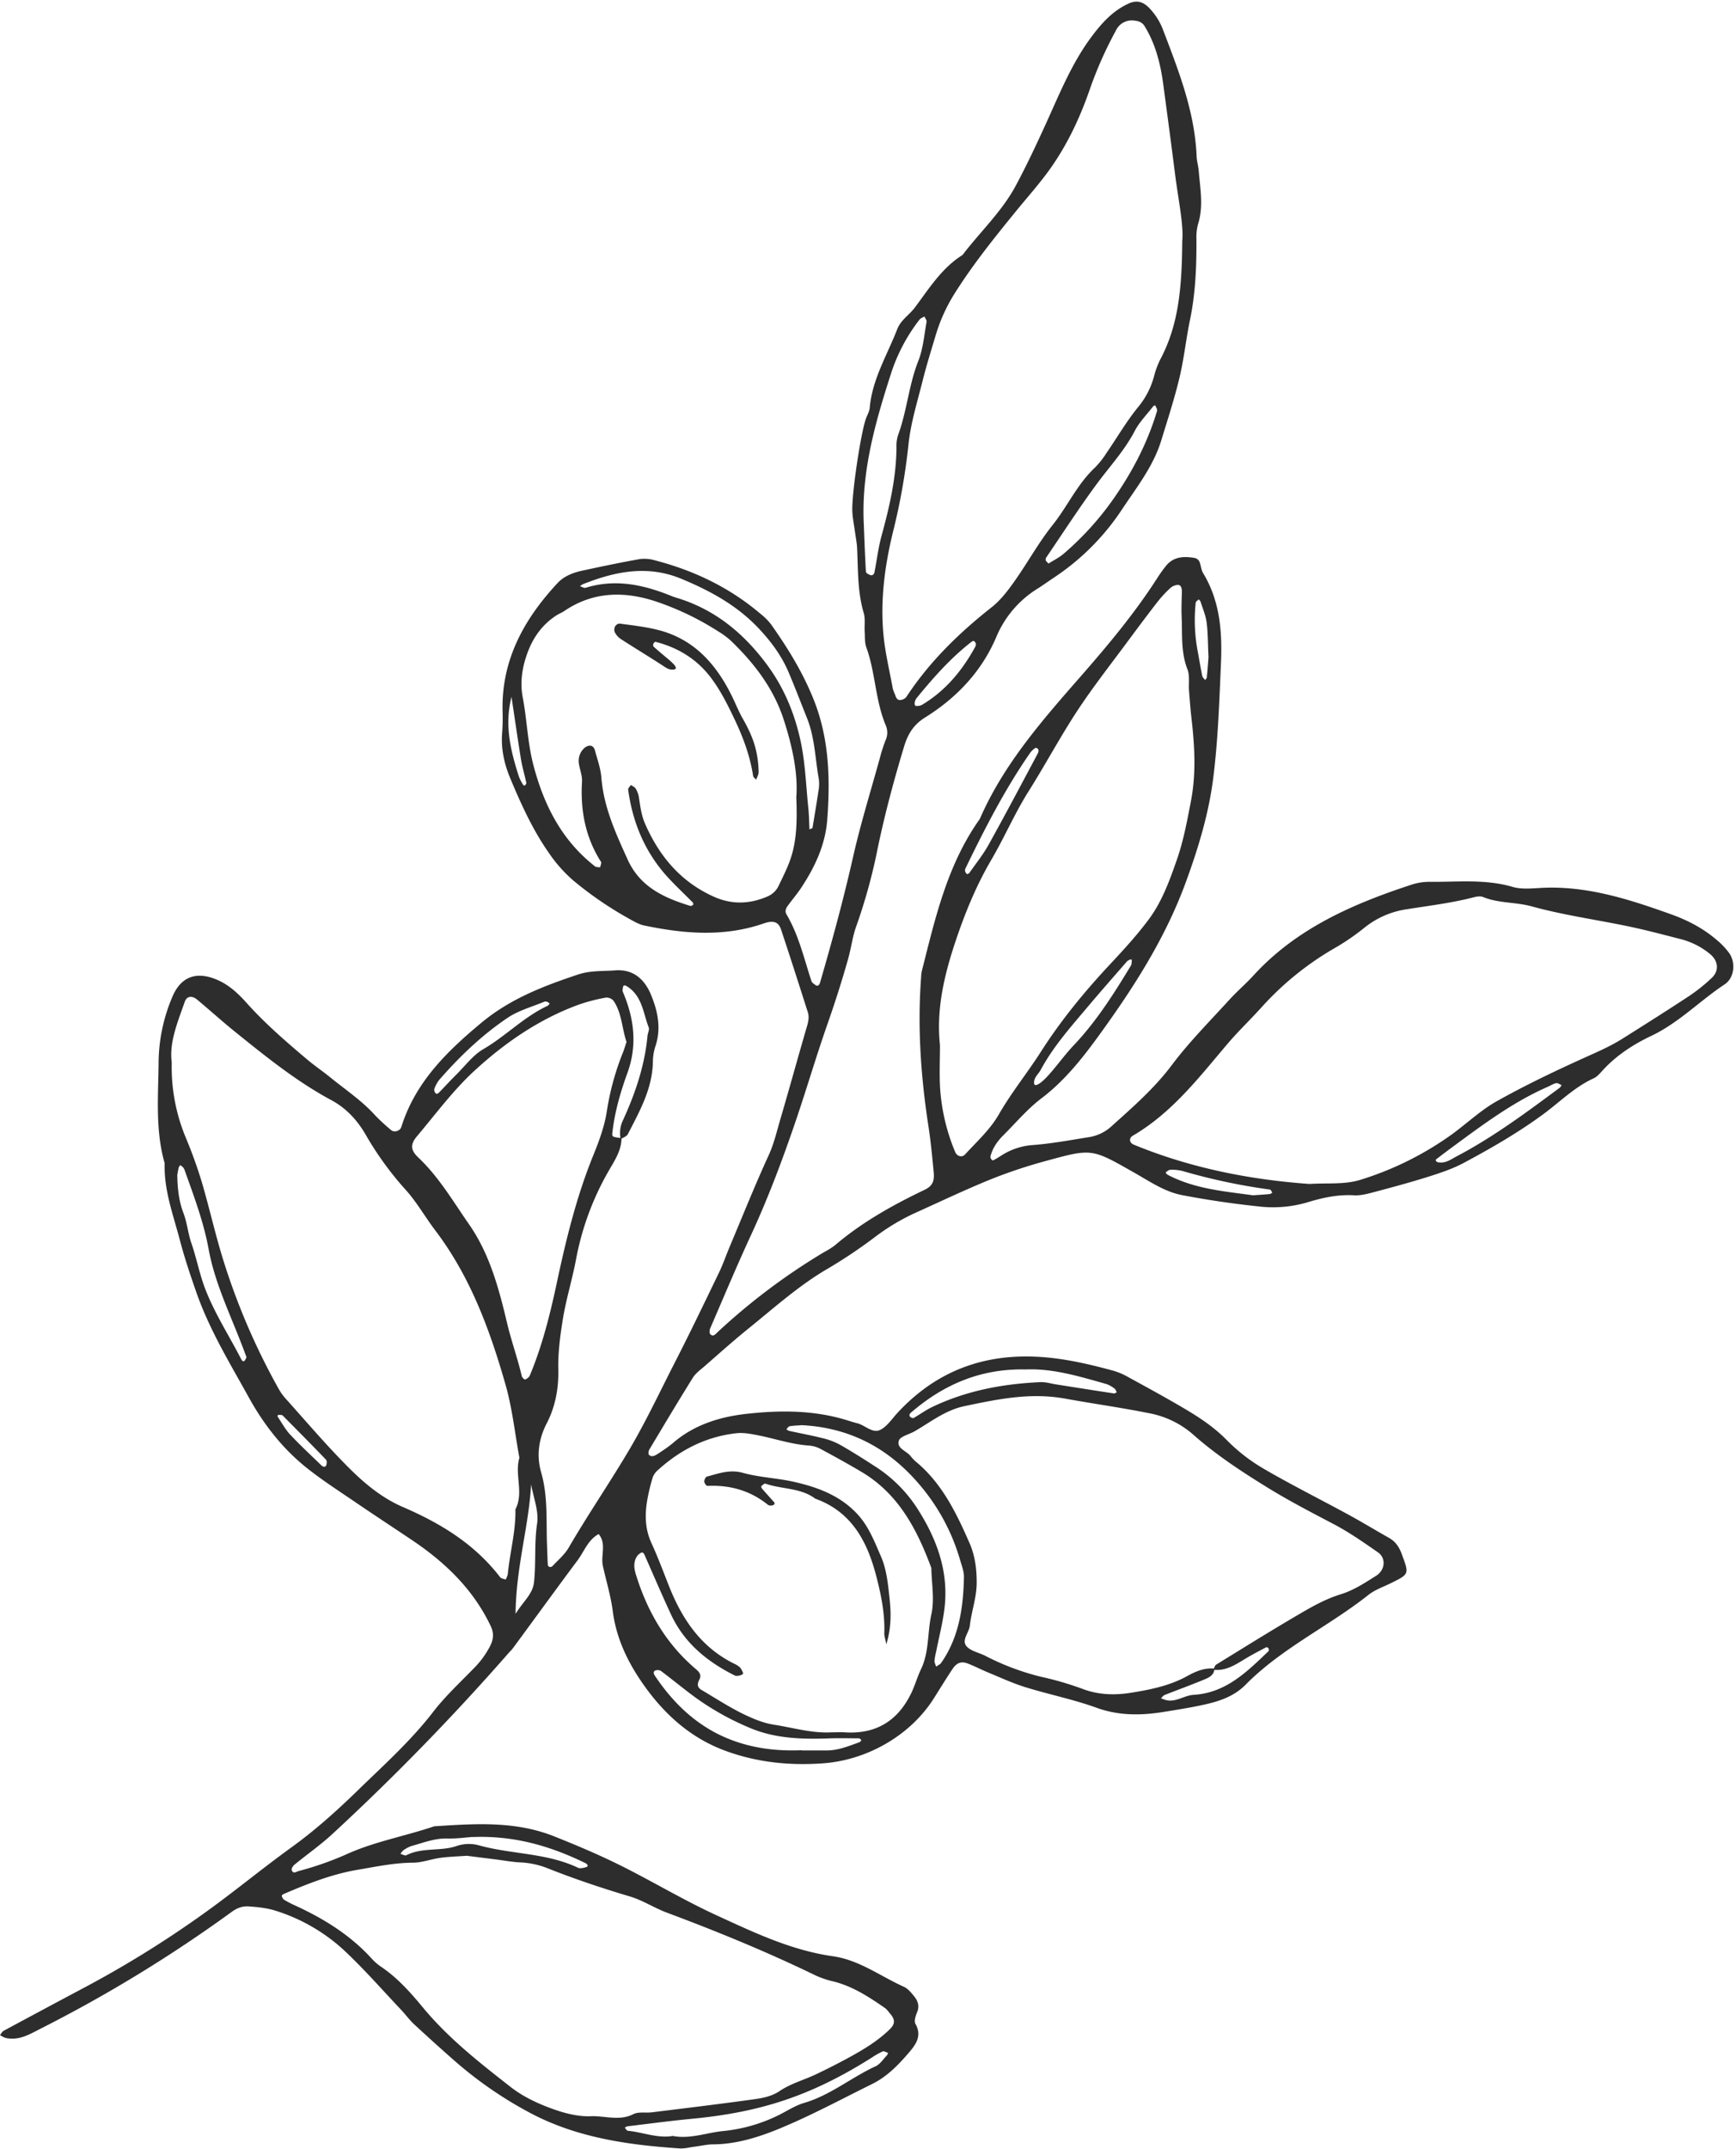 <?xml version="1.0" encoding="UTF-8" standalone="no"?><svg xmlns="http://www.w3.org/2000/svg" xmlns:xlink="http://www.w3.org/1999/xlink" data-name="Layer 1" fill="#2e2d2d" height="1299.2" id="Layer_1" preserveAspectRatio="xMidYMid meet" version="1" viewBox="37.2 39.1 1049.9 1299.2" width="1049.9" zoomAndPan="magnify">
 <title>Botanical Sketches 52</title>
 <g data-name="52" id="change1_1">
  <path d="m413.09 727.3c-0.11 7.94-4.7 14.28-8.3 20.68a169.45 169.45 0 0 0 -19.22 52.6c-2.3 12.25-6.06 24.18-8.05 36.63-1.59 10-2.9 19.9-2.67 29.89 0.26 11.6-1.8 22.59-7.06 32.74-4.93 9.51-6.14 19.66-3.36 29.3 4.31 14.89 3 29.87 3.62 44.86 0.15 3.74 0.24 7.49 0.45 11.23a1.7 1.7 0 0 0 0.92 1.27 2.12 2.12 0 0 0 1.79 -0.36c3.38-3.66 7.42-7 9.87-11.19 11.67-20.07 24.8-39.2 36.62-59.19 10.24-17.32 18.68-35.4 27.8-53.2s17.85-36 26.58-54.1c2.44-5.06 4.25-10.41 6.44-15.6 7.78-18.48 15.23-37.11 23.59-55.32 3.19-7 4.83-14.22 6.94-21.4 5.29-18 10.26-36.08 15.49-54.09 1.05-3.65 2.42-7.21 1.2-11-5.34-16.69-10.65-33.39-16.2-50-1.56-4.67-4.75-5.58-10.42-3.62-24 8.32-48.14 6.29-72.32 1.26-3-0.62-5.85-2.28-8.59-3.8a217.3 217.3 0 0 1 -34.15 -23.29 85.14 85.14 0 0 1 -14.94 -16.84c-9.82-14-16.79-29.46-23.32-45.05-3.61-8.6-5.72-17.93-4.9-27.6a123.58 123.58 0 0 0 0.24 -13.2c-0.69-30.85 13-55.54 33.29-77.3 3.91-4.2 9.37-6.28 14.94-7.48 11.58-2.5 23.18-4.95 34.84-7a22.84 22.84 0 0 1 9.29 0.83c23.4 6.1 44.76 16.31 63.3 32a38.07 38.07 0 0 1 6.69 6.61c10.15 14.34 19.32 29.21 25.86 45.67 9.33 23.43 10 47.73 8.17 72.31-1.14 15.4-7.56 29-16 41.67-2.44 3.65-5.33 7-7.9 10.56-1.09 1.52-1.9 3.25-0.76 5.18 7.43 12.56 10.59 26.72 15.1 40.38 0.34 1 1.66 1.82 2.67 2.49s2 0.06 2.5-1.53c7.33-25.19 14.2-50.47 20-76.09 4.54-20.12 10.7-39.87 16.19-59.77a96.89 96.89 0 0 1 3.43 -10.72 11 11 0 0 0 0.16 -9c-6.41-15.17-6.21-32-11.84-47.41-1-2.84-0.73-6.2-0.92-9.33-0.23-3.77 0.44-7.76-0.59-11.27-3.81-12.85-3.37-26.05-4-39.18-0.15-3.09-0.78-6.17-1.2-9.25-0.58-4.32-1.49-8.63-1.69-13-0.46-10.2 4.9-46.08 8.08-55.62 0.78-2.36 2.23-4.63 2.44-7 1.52-17.3 10.58-31.89 16.65-47.55 2.18-5.6 7.23-8.52 10.59-13 8.64-11.49 16.28-23.95 28.9-31.84 10.64-14 23.68-26.12 32.08-41.71 6.53-12.13 12.39-24.64 18.12-37.19 8.34-18.26 15.78-37 27.93-53.22 6.07-8.13 12.77-15.54 22.24-19.88 4.63-2.12 8.34-1.36 12 2.13a38.75 38.75 0 0 1 9.06 14.21c9.38 24.58 19 49.12 20.13 75.91 0.13 3.1 1.07 6.16 1.32 9.27 0.84 10.57 2.9 21.13-0.43 31.7a30.78 30.78 0 0 0 -1 9.31c0.08 16.33-0.54 32.56-3.88 48.64-2.41 11.62-3.62 23.51-6.37 35-3.05 12.78-7.15 25.31-11 37.89-4.86 15.91-15.2 28.81-24.16 42.37a145.48 145.48 0 0 1 -41.2 40.93c-3.13 2.09-6.19 4.3-9.37 6.32a62.83 62.83 0 0 0 -25.06 29.31c-8.83 20.81-24 36.78-43 48.61-7.12 4.43-10.49 10.11-12.74 17.52-6.16 20.35-11.66 40.83-16 61.67a335.17 335.17 0 0 1 -12.92 47c-2.33 6.41-3.11 13.36-5 20-3.73 13.25-7.92 26.33-12.48 39.33-6.63 18.89-12.27 38.13-18.69 57.09-8.05 23.73-16.8 47.17-27.34 70-8.68 18.75-16.65 37.84-24.86 56.82-0.43 1-0.56 2.78 0 3.43 1.79 2 3.31-0.08 4.41-1.11a381.72 381.72 0 0 1 64.59 -48.51 46.16 46.16 0 0 0 6.37 -4c16.39-14 35-24.37 54.26-33.59 5-2.38 6-5.54 5.56-10.41-0.88-9.34-1.75-18.62-3.19-28-4.58-29.78-6.72-59.86-4.44-90.06a22.31 22.31 0 0 1 0.42 -3.75c8-31.62 15.19-63.52 34.3-90.93a9.93 9.93 0 0 0 1 -1.6c14.35-32.74 37.54-59.14 60.74-85.64 16.52-18.86 32.62-38.13 46.27-59.36a81.92 81.92 0 0 1 5.45 -7.63c4.59-5.57 10.8-5.79 17.23-4.69a4.34 4.34 0 0 1 2.85 2.08c1 2.25 1 5 2.28 7.06 10.26 16.92 11.64 35.65 10.8 54.62-1 23.18-1.77 46.46-4.68 69.44-2.75 21.69-9.15 42.71-16.76 63.38-12.73 34.56-32.52 65-54 94.39-9.53 13-19.89 25.75-33.16 35.8-8.44 6.4-15.42 14.75-23 22.3-3.58 3.57-6.48 7.64-7.76 12.64a2.48 2.48 0 0 0 0.36 1.72c0.24 0.4 1 0.94 1.24 0.82 1.67-0.88 3.28-1.86 4.87-2.88a40.25 40.25 0 0 1 19.37 -6.4c11.19-0.87 22.3-2.95 33.41-4.72a26.13 26.13 0 0 0 13.5 -6.24c13-11.73 26.17-23.08 36.85-37.33 10.51-14 23-26.53 34.85-39.55 4.64-5.12 10-9.63 14.62-14.73 25.89-28.27 59.55-43 95-54.67a35.16 35.16 0 0 1 11.09 -1.9c16.89 0.21 33.87-1.84 50.59 3.07 5.25 1.54 11.27 0.94 16.89 0.63 27.64-1.55 53.24 6.75 78.7 15.85 10.11 3.6 19.56 8.48 27.73 15.5a43.58 43.58 0 0 1 7.74 8.15c4 5.8 3 14.89-2.73 18.73-15.12 10-27.86 23.36-44.61 31.29-10.72 5.08-20.82 11.65-29.06 20.57-1.69 1.83-3.43 4-5.61 5-11.64 5.3-20.54 14.39-30.63 21.8-15.16 11.13-31.45 20.53-48.03 29.39-6.57 3.5-13.8 5.93-20.93 8.19-10.73 3.4-21.62 6.34-32.5 9.23-4.22 1.12-8.66 2.39-12.91 2.14-9.63-0.57-19 1.46-27.8 4.15a73.63 73.63 0 0 1 -29.75 2.59c-15.53-1.63-31-3.9-46.36-6.84-10.55-2-19.61-8.28-28.83-13.5-25.53-14.48-25.47-14.89-52.67-7.41a303.29 303.29 0 0 0 -33.85 11.19c-15.68 6.35-31 13.68-46.4 20.61a129.68 129.68 0 0 0 -24.14 14.52 300.93 300.93 0 0 1 -28.14 18.87c-17.52 10.14-32.44 23.62-48.06 36.22-9.28 7.48-18.15 15.47-27.15 23.3-2.36 2-5.06 4-6.67 6.58-8.95 14.38-17.64 28.92-26.33 43.46-0.5 0.85-0.74 2.66-0.24 3.16 1.56 1.53 3.38 0.66 5-0.34 1.07-0.67 2.12-1.36 3.15-2.09a72.38 72.38 0 0 0 6.09 -4.44c12.83-11.23 28.54-16.09 44.8-17.89 20-2.22 40.15-2.31 59.8 3.58 2.39 0.71 4.77 1.51 7.19 2.12 4.74 1.18 9.13 6.3 13.83 4 4.23-2.08 7.2-6.79 10.61-10.46 20.21-21.74 44.9-33.21 74.81-33.9 19.11-0.44 37.35 3.62 55.53 8.57a40.68 40.68 0 0 1 8.67 3.65c11.54 6.33 23.11 12.61 34.44 19.31 9.18 5.42 18 11.27 25.6 19.05a106.83 106.83 0 0 0 22.26 17.26c16.78 9.78 34.2 18.47 51.27 27.77 8.25 4.49 16.28 9.39 24.47 14 4 2.27 6.2 5.47 7.84 10 4.39 12 4.71 11.84-6.92 17.56-4.51 2.22-9.48 3.9-13.34 7-24.09 19.06-52.51 32.2-74.31 54.33-8 8.08-18.44 10.69-28.82 12.79-6.68 1.35-13.5 2.43-20.24 3.53-13.58 2.21-27.22 2.54-40.85-2.4-14.08-5.1-28.92-8.07-43.26-12.51-7.74-2.4-15.16-5.86-22.68-8.95-4-1.67-7.94-3.72-12-5.29s-6.8-0.6-9.48 3.46c-3.81 5.76-7.43 11.65-11.11 17.49-14.3 22.64-40.61 37.49-67.24 39.36-20.38 1.44-40-0.6-59.19-7.71-20.17-7.48-35.56-21.07-47.93-38.09-10-13.79-17.61-28.8-19.86-46.2-1.19-9.26-4-18.3-6-27.47-1.35-6.31 2.33-13.3-2.53-19.16-6.5 3.52-8.73 10.49-12.8 15.94-13.13 17.59-26 35.37-39 53-0.74 1-1.68 1.87-2.51 2.81a1438.6 1438.6 0 0 1 -106.39 109.3c-7.33 6.8-15.61 12.58-23.36 18.93-0.86 0.71-1.83 2.32-1.57 3.14 0.84 2.64 2.74 1 4.3 0.6a192 192 0 0 0 28.32 -9.89c17.14-7.88 35.83-11.11 53.6-17.15 24.45-1.53 48.69-3.38 72.5 6.09 14 5.57 27.83 11.43 41.26 18.17 19.05 9.56 37.41 20.59 56.76 29.48 22.68 10.42 45.37 21.28 70.58 24.85 15.91 2.25 28.72 12.1 42.94 18.48 2.17 1 4 3.09 5.58 5 2.5 2.93 4.13 6.11 2.4 10.29-0.91 2.21-2 5.46-1 7.15 3.94 7 0.43 12.15-3.58 16.86-6.51 7.66-13.53 15-22.73 19.5-18.58 9.16-36.85 19.06-56 26.94-12.59 5.18-25.93 9.4-40 9.51-3.73 0-7.44 0.92-11.16 1.39-3.1 0.39-6.23 1.27-9.29 1.06-30.76-2.09-61.12-6.34-88.95-20.75a240.39 240.39 0 0 1 -47.93 -33q-12-10.56-23.77-21.49c-2.72-2.53-4.92-5.62-7.48-8.34-11.22-11.88-22-24.2-33.87-35.42a109 109 0 0 0 -41.85 -24.59c-5.56-1.8-10.95-2.32-16.57-2.71-4-0.29-7.25 1-10.44 3.35a846.13 846.13 0 0 1 -115.45 70.53c-6.69 3.41-13.27 7.49-21.34 5.59a14.79 14.79 0 0 1 -3.27 -1.7c0.75-0.88 1.32-2.09 2.27-2.61q24.84-13.39 49.76-26.64a639.21 639.21 0 0 0 71.84 -44.7c17.84-12.78 34.77-26.81 52.56-39.66 14.29-10.32 27.38-22.1 39.89-34.27 15.72-15.29 32.16-30 45.68-47.55 7.25-9.41 16.1-17.6 24.41-26.17a54 54 0 0 0 10 -13.6c2-4 2.52-7.61 0.28-12.29-10.68-22.31-27.71-38.53-47.83-52-11.45-7.68-23-15.24-34.37-23-9.85-6.73-19.93-13.19-29.22-20.63-14.39-11.52-25.77-26.14-34.55-42-11.5-20.78-24-41.22-31.91-63.8-3.72-10.61-7.3-21.31-10.14-32.18-4-15.11-9.6-29.94-9.07-46-5.82-20.33-3.81-41.14-3.67-61.81a103.5 103.5 0 0 1 8.14 -38.42c5.16-12.7 14.76-16.14 27.37-10.67 7.18 3.12 12.63 8.25 17.65 13.86 11.35 12.66 24.16 23.72 37.12 34.62 4.31 3.63 9 6.76 13.38 10.33 9.22 7.54 19.23 14.14 27.3 23.09a117.38 117.38 0 0 0 9.68 8.94c1.8 1.58 5.37 0.57 6.14-1.87 8.46-27 27.43-45.61 48.58-63.16 17.42-14.45 37.46-22.09 58.32-29.06 7.49-2.5 14.84-1.91 22.29-2.5 11.19-0.9 18 5.53 21.78 14.66 4.1 9.86 6.38 20.36 2.71 31.21a31.13 31.13 0 0 0 -1.52 9.28c-0.27 16.31-8 30-15.17 43.91-0.71 1.38-2.85 2-4.32 3a17.86 17.86 0 0 1 1.15 -10.91c7.56-16.42 13.39-33.37 15.07-51.52 0.17-1.75 1.29-3.75 0.74-5.16-3.13-8-3.75-17.23-11-23.28a17.76 17.76 0 0 0 -3.1 -2.06c-0.31-0.16-1.25 0.15-1.29 0.35-0.22 1.14-0.68 2.5-0.28 3.45 6.86 16 8.9 32.27 2.82 49-4.22 11.62-7.65 23.44-9.08 35.78-0.3 2.94-0.54 2.91 5.55 3.74zm358.58 320.76c-0.17 3.76-3.12 5.28-5.87 6.42-8 3.32-16.15 6.27-24.21 9.45-0.87 0.35-1.51 1.29-2.26 2a26.86 26.86 0 0 0 3.44 1.18c5.87 1.19 10.72-2.92 16.27-3.25 19.61-1.15 32.34-14 45.37-26.44 0.27-0.26 0.2-1.18 0-1.6s-1.11-0.9-1.38-0.75c-4.37 2.31-8.78 4.58-13 7.15-5.87 3.59-11.64 7.29-19 6.48 0.55-1.06 0.82-2.58 1.69-3.11 17.09-10.52 34.12-21.14 51.45-31.24 7.55-4.41 15.44-8.71 23.74-11.25 8.07-2.47 14.7-6.94 21.56-11.25 5.44-3.41 6.12-10.64 1.12-14.13-8.75-6.09-17.56-12.24-27-17.19-13.31-7-26.65-13.89-39.48-21.79-15.53-9.56-30.77-19.52-44.48-31.52a55.86 55.86 0 0 0 -26.4 -13.43c-17.16-3.49-34.5-5.89-51.66-9-21.26-3.89-41 0.3-61.22 4.54-11.41 2.4-20.33 9.6-30.09 15.21-3.25 1.87-8.55 3-9.43 5.58-1.6 4.74 4.72 6.23 7.17 9.51a25.59 25.59 0 0 0 4 4c15.32 13.06 23.77 30.72 31.59 48.55 3.2 7.31 4.33 15.47 4.29 23.84 0 9-3.16 17.26-4.14 26-0.47 4.22-5.08 8.66-2.1 12.35 2.46 3 7.55 3.93 11.42 5.88a151.65 151.65 0 0 0 33.4 12.61 192.44 192.44 0 0 1 25.2 7.31c9.81 3.8 19.95 4 29.7 2.4 11-1.75 22.18-4 32.39-9.27 5.58-3.1 11.3-6 17.92-5.3zm-19.47-863.17c0.94-9.72-2.42-25.2-4.37-40.67-2.26-18-4.68-35.92-7.08-53.88-1.66-12.41-4.63-24.61-11.38-35.5-1.47-2.37-3.75-3.08-6.34-3.3a10.51 10.51 0 0 0 -10.86 5.86 236.07 236.07 0 0 0 -16 36.05c-5.77 16.63-13.23 32.57-23.36 47-6.47 9.22-14.07 17.65-21.2 26.41-13.05 16-26 32.12-37.05 49.66a102.49 102.49 0 0 0 -11.56 25.57c-2.69 9-5.48 17.93-7.76 27-3.18 12.72-7.16 25.41-8.57 38.36a383.49 383.49 0 0 1 -9 51.64c-5.22 20.84-8.13 41.88-6.22 63.27 1 11.17 3.72 22.19 5.73 33.26a30.15 30.15 0 0 0 1.35 3.51c0.59 1.86 1.32 3.62 3.68 3.15a5.24 5.24 0 0 0 3.11 -1.75c13.92-21.25 31.79-38.65 51.66-54.3 5.31-4.19 9.65-9.89 13.61-15.47 8-11.24 14.62-23.46 23.19-34.18 9-11.26 14.92-24.75 25.62-34.75a53.48 53.48 0 0 0 7 -8.86c6.39-9.27 12.06-19.11 19.16-27.79a48.82 48.82 0 0 0 9.44 -18.06 53.46 53.46 0 0 1 3.84 -10.56c11.02-20.6 13.16-42.86 13.36-71.67zm-611.13 496.62a110.91 110.91 0 0 0 8.5 45.49 281.42 281.42 0 0 1 9.57 26.47c4.78 16.2 8.4 32.74 13.5 48.82a406.7 406.7 0 0 0 32.68 75.82 34.15 34.15 0 0 0 4.22 6.19c13 14.45 25.59 29.34 39.37 43 9.28 9.22 19.63 17.67 31.94 23 22.75 9.78 43.43 22.38 58.8 42.4 0.65 0.85 2.21 1 3.35 1.46a13 13 0 0 0 1.3 -3.28c1.24-13.09 4.91-25.89 4.6-39.16 5.26-10-0.62-21 2.42-31.18-2.72-14.75-4.27-29.84-8.38-44.2-9.47-33.17-21.33-65.45-42.57-93.38-6-7.93-11-16.8-17.58-24.18a193.67 193.67 0 0 1 -24.29 -33.36c-5.09-8.9-11.85-16.26-20.91-21.13-21.09-11.33-39.59-26.33-58.11-41.23-7.81-6.31-15.27-13.05-23-19.51-3.19-2.68-6.33-2.17-7.53 1.22-4.34 12.41-9.51 24.66-7.88 36.74zm688.12 73.45c11.13-0.7 21.25 0.51 31-2.58a191.2 191.2 0 0 0 55.16 -27.47c9.09-6.61 17.39-14.56 27.11-20 16.91-9.47 34.47-17.89 52.14-25.89 8-3.63 16-7 23.47-11.67 13.75-8.65 27.49-17.32 41.05-26.26a106 106 0 0 0 13.18 -10.58c4.67-4.28 4.24-10.23-0.79-14.48a45.59 45.59 0 0 0 -18.31 -9.22c-10.29-2.64-20.57-5.38-31-7.56-19.56-4.1-39.48-6.83-58.69-12.13-9.76-2.69-20-1.79-29.38-5.65-1.58-0.65-3.79-0.32-5.56 0.14-13.35 3.47-27 5.08-40.57 7.26a52.88 52.88 0 0 0 -25.54 11.09 141.34 141.34 0 0 1 -18.58 12.69 181.1 181.1 0 0 0 -43.56 35.31c-6.7 7.46-14 14.39-20.5 22-17.38 20.45-33.72 41.91-57.47 55.79-2.52 1.48-2.22 4.31 0.5 5.43 34.43 14.2 70.45 21.22 106.34 23.78zm-509.68 406.2c-6 0.44-11 0.56-16 1.25-5.57 0.77-11.05 2.9-16.58 2.94-11.4 0.06-22.41 2.43-33.51 4.3-15.52 2.63-30.06 8.38-44.44 14.54-0.55 0.23-1.45 0.89-1.39 1.11a4.32 4.32 0 0 0 1.35 2.41 61.16 61.16 0 0 0 6.67 3.48c17.27 7.92 33.2 17.73 46.15 31.9a31.81 31.81 0 0 0 5.64 5c10.07 6.71 18.1 15.77 25.62 24.86 15.38 18.57 34.05 33.19 52.82 47.87 7.53 5.9 16.11 9.94 24.87 13.15 7.54 2.76 15.9 5 23.77 4.67 8.52-0.36 17.24 3.08 25.78-1.26 3.1-1.58 7.43-0.64 11.17-1.1 21-2.6 42-5.11 63-8.06 4.88-0.69 10.17-2 14.15-4.72 6.9-4.68 14.79-6.72 22.11-10.2q10.2-4.85 20.12-10.25c8.79-4.84 17.43-10 24.64-17.12 3.23-3.21 3.18-5.93-0.25-9.66a18.23 18.23 0 0 0 -2.46 -2.82c-9.8-6.8-19.73-13.35-31.54-16.31a55 55 0 0 1 -10.64 -3.57c-29.33-14.24-59.43-26.58-90-38-7.61-2.84-14.62-7.48-22.36-9.79-16.79-5-33.37-10.53-49.66-17a50.84 50.84 0 0 0 -16.46 -3.6c-5-0.23-9.93-1.16-14.9-1.79zm286.17-490.07c0 8.78-0.44 17.59 0.1 26.34a120.11 120.11 0 0 0 9.07 38.15c1.11 2.73 4.13 3.54 6 1.54 7.18-7.85 15.17-15 20.55-24.42 7.48-13 17-24.71 25.08-37.32 12.19-19.11 26.37-36.44 41.78-52.93 8.12-8.69 16.22-17.49 23.35-27 8.32-11 13-24.06 17.52-37.06 3.88-11.26 6-22.89 8.27-34.58 3.29-16.95 2.32-33.5 0.4-50.27-0.64-5.59-1.07-11.21-1.5-16.82-0.33-4.37 0.57-9.18-1-13.06-4-10.33-3-21-3.46-31.57-0.23-5 0-10.05 0.14-15.07 0-1.91-0.28-4.09-2.25-4.27a7.38 7.38 0 0 0 -4.89 2.05 68.59 68.59 0 0 0 -7.63 8.26c-5.76 7.42-11.38 14.94-17 22.51-10.77 14.62-22.07 28.91-32 44.08-10.21 15.69-19.11 32.31-29.1 48.16-8.28 13.17-14.46 27.65-22.34 41.09-9.23 15.75-16 32.33-21.79 49.66-6.8 20.46-11.62 40.89-9.3 62.53zm-65.1 415.44c2.51 0 5-0.15 7.53 0 19.16 1.26 32.47-7.22 40.5-24.35 2.11-4.51 3.46-9.39 5.62-13.88 5-10.46 3.81-22.09 6.23-33.06 2-8.93 0.16-18.69 0-28.09-8.63-23.25-19.77-44.7-42.07-58-8.07-4.8-16.31-9.33-24.57-13.78a17.83 17.83 0 0 0 -7 -2.21c-10.72-0.65-20.81-4.2-31.23-6.24-4.25-0.84-8.74-1.71-13-1.24-18.67 2.06-34.57 10.32-48.27 23a10.71 10.71 0 0 0 -2.7 4.79 117.16 117.16 0 0 0 -3 12.78c-1.48 8.79-1.33 17.36 2.54 25.78s7.18 17.33 10.63 26.06c8.06 20.36 19.79 37.58 40.28 47.35a9.15 9.15 0 0 1 1.59 1 5.24 5.24 0 0 1 1.4 1.24 13.41 13.41 0 0 1 1.55 3.07c0.31 1-3.61 2.13-5 1.43-16.69-8.34-30.61-19.66-38.64-37-5.53-11.89-10.68-24-16-36-0.69-1.56-1.62-1.8-3-0.63a7.61 7.61 0 0 0 -1.34 1.25c-2.35 3.4-2.09 7.17-1 10.81 6.87 22.55 18.26 42.31 36.45 57.71 2.16 1.83 3.49 3.65 2.1 6.29s-1.42 4.69 1.26 6.27c8.08 4.78 16 9.93 24.36 14.12 6.1 3 12.67 5.85 19.33 6.9 11.81 1.8 23.38 5.4 35.45 4.6zm-21.79-565.45c1.11-14.35-2.38-30.8-7.66-47-6.19-19-18-34.22-32.15-47.8a50.1 50.1 0 0 0 -7.57 -5.52 169.8 169.8 0 0 0 -35.35 -17.24c-19.65-7-39.31-7.37-57.56 5-1.55 1.05-3.35 1.73-4.92 2.75-8.75 5.71-14.33 13.78-17.73 23.57-3 8.47-4.16 17.34-2.51 25.93 2.58 13.51 2.9 27.29 6.39 40.7 6.34 24.33 17.13 45.66 37.28 61.43 0.75 0.59 2.06 0.45 3.11 0.65 0.21-1.14 1-2.66 0.53-3.38-9.46-14.87-12.5-31.14-11.46-48.52 0.22-3.62-1.39-7.32-1.91-11a10.42 10.42 0 0 1 2.74 -8.68 6.48 6.48 0 0 1 3 -1.92c2.16-0.53 3.49 0.9 4 2.78 1.44 5.43 3.44 10.86 3.88 16.39 1.39 17.9 8.7 33.76 15.95 49.72 7.47 16.44 22 23.08 37.94 27.92 0.45 0.13 1.21-0.35 1.63-0.76 0.18-0.18 0-1-0.23-1.31-4.83-4.89-9.87-9.6-14.55-14.64-14.08-15.13-21.78-33.26-24.54-53.59-0.12-0.86 1.05-1.9 1.62-2.85 1 0.71 2.34 1.22 2.92 2.19a14.75 14.75 0 0 1 1.93 5.15c0.86 5.55 1.48 11 3.84 16.32 8.67 19.67 21.63 35 41.53 43.92 10.93 4.89 21.82 4.51 32.67-0.27a13 13 0 0 0 6.55 -6.47c2.17-4.51 4.42-9 6.23-13.64 4.66-11.91 4.97-24.43 4.4-39.83zm-102.68 148c-2.76-8.07-2.76-17.18-7.74-24.72a5.64 5.64 0 0 0 -4.65 -2.09 107.47 107.47 0 0 0 -16.35 4.21c-23.94 8.71-44.71 23-63.2 40-12.87 11.8-23.41 26.17-34.75 39.59-4.15 4.91-4 8.42 0.75 12.89 12.47 11.8 21.08 26.58 30.72 40.43 12.32 17.68 18 38.61 22.89 59.33 2.59 11 6.45 21.57 9 32.51 0.19 0.81 1.63 2.09 2 1.95a5.22 5.22 0 0 0 2.81 -2.32c7.52-18 12.24-36.83 16.27-55.7 5.63-26.4 11.94-52.43 22.14-77.49 3.52-8.65 6.85-17.67 8.22-26.83a161.19 161.19 0 0 1 10 -36.06c0.7-1.85 1.18-3.61 1.89-5.75zm143.45-314.34c0.4 10 0.76 20 1.32 30 0 0.74 1.5 1.64 2.47 2 1.4 0.56 2.44-0.21 2.74-1.76 1.41-7.33 2.31-14.79 4.28-22 4.79-17.47 8.85-35 9-53.24a22.1 22.1 0 0 1 0.9 -7.38c5.45-14.62 6.5-30.4 12.3-45 2.93-7.39 3.56-15.71 5-23.64 0.18-1-0.84-2.17-1.3-3.26-1 0.6-2.24 1-2.91 1.82a106.31 106.31 0 0 0 -17.35 32.86c-9.39 29.18-17.77 58.46-16.45 89.6zm-32.82 185.82l1.83-0.79c1.21-7.38 2.48-14.75 3.57-22.14a23.28 23.28 0 0 0 0.27 -7.48c-2.22-12.28-2.4-25-7.11-36.76-3.71-9.29-7.28-18.65-11.19-27.86-4.2-9.87-10.42-18.31-17.8-26.2-13.2-14.09-29.38-22.92-46.93-30.22-20-8.32-39.06-4.74-58.15 2.63a17.55 17.55 0 0 0 -1.74 0.7 16.27 16.27 0 0 0 -1.54 1.07c1.14 0.35 2.46 1.27 3.4 1 17.71-5.52 34.56-2 51.15 4.64a37.22 37.22 0 0 0 3.5 1.28c23.84 7.09 41.74 22.1 56.06 41.95 9.65 13.39 15.77 28.52 19.23 44.36 2.92 13.34 3.35 27.24 4.76 40.91 0.46 4.28 0.48 8.6 0.69 12.91zm-5.09 360.29c-1.86 0.14-4.38 0.2-6.86 0.6-0.75 0.12-1.36 1.17-2 1.79a5.75 5.75 0 0 0 1.59 1c6.72 1.48 13.51 2.72 20.18 4.4a41.72 41.72 0 0 1 10.44 3.89c7.08 4 14 8.38 20.79 12.79a84.51 84.51 0 0 1 25.45 24.72c12.3 18.85 20 39.06 17.11 62-1.1 8.66-3.3 17.17-5 25.75a39 39 0 0 0 -1 5.47c0 1.16 0.63 2.36 1 3.53 1-0.72 2.28-1.24 3-2.19 10.89-15.55 13.41-33.42 13.82-51.74 0.09-3.64-1.42-7.35-2.46-11a122.37 122.37 0 0 0 -25.08 -45.88c-18.53-21.49-41.73-33.79-70.98-35.2zm-77.25 429.78c10.37 1.87 20-2 29.91-3a97.29 97.29 0 0 0 34 -9.74c5-2.52 9.9-5.74 15.23-7.3 15.87-4.66 28.53-15.39 43.26-22.18 2.66-1.22 4.52-4.22 6.69-6.45a5.87 5.87 0 0 0 0.81 -1.6c-1.1-0.33-2.44-1.24-3.27-0.9a44.52 44.52 0 0 0 -6.47 3.66c-36 22.73-66.35 33-108.73 37.05-13.06 1.25-26.06 3-39.09 4.56a5.72 5.72 0 0 0 -1.67 0.81c0.58 0.65 1.11 1.8 1.76 1.88 9.23 0.9 18.17 4.8 27.57 3.1zm77.84-233.15h15c7 0 13.35-2.7 19.79-5 0.47-0.16 0.77-0.81 1.15-1.24-0.5-0.38-1-1.08-1.49-1.09-5.59 0-11.19-0.15-16.77 0-16.94 0.62-33.66 0.4-49.71-6.51a164.6 164.6 0 0 1 -32.52 -18.23c-7.05-5.17-13.79-10.77-20.77-16a4.17 4.17 0 0 0 -3.33 -0.3c-1.29 0.46-1.26 1.78-0.38 3.11 9.52 14.25 21.17 26.25 36.41 34.42 16.47 8.7 34.21 11.5 52.62 10.7zm149-717.58c3-1.92 6.39-3.56 9.16-5.92a179.35 179.35 0 0 0 32.26 -36.26c10.52-15.54 18.93-32.14 24.3-50.18 0.28-0.94-0.7-2.26-1.09-3.4-0.43 0.22-1 0.32-1.27 0.67-3.82 4.94-8.36 9.5-11.21 15-6.17 11.77-15.11 21.37-22.88 31.9-10.71 14.52-20.52 29.71-30.68 44.64a2.27 2.27 0 0 0 -0.12 1.76c0.22 0.4 0.8 0.82 1.56 1.7zm-526.83 369.65c0.17 8.53 1 15.85 3.75 23.05 2.21 5.79 2.73 12.2 4.76 18.08 3.26 9.43 5 19.24 8.73 28.61 5.78 14.63 14.28 27.72 21.4 41.57 0.86 1.68 1.86 1.7 2.58 0.22 0.26-0.52 0.72-1.21 0.56-1.62q-2.59-7-5.37-13.88c-6.72-16.77-14.13-33.16-17.46-51.24-3-16.46-9-32.3-14.64-48.1a4.54 4.54 0 0 0 -1 -1.51 12.9 12.9 0 0 0 -1.46 -1.17 5.43 5.43 0 0 0 -1 1.52c-0.44 1.8-0.7 3.62-0.85 4.47zm513.15 117.58c-27.29-0.66-49.73 9.13-69.43 26.08-1.26 1.09-1.12 2.3 0 2.91 0.5 0.26 1.3 0.54 1.67 0.32 3.77-2.17 7.33-4.79 11.24-6.65 20.69-9.89 42.76-14 65.5-15 3-0.13 6.16 0.87 9.24 1.35 11.71 1.84 23.42 3.7 35.14 5.48 0.51 0.08 1.11-0.46 1.67-0.72-0.44-0.76-0.71-1.77-1.36-2.22a17.39 17.39 0 0 0 -4.91 -2.74c-16.22-4.59-32.42-9.55-48.76-8.81zm-334.47 282.65c-4.07 0.28-9.69 1.09-15.29 0.94-7.71-0.21-14.66 2.59-21.82 4.57a18.66 18.66 0 0 0 -4.93 2.64 8.26 8.26 0 0 0 -1.62 2.11c1.19 0.3 2.69 1.22 3.51 0.81 9.76-5 20.95-2.14 31-5.78a22.78 22.78 0 0 1 13 -0.19c19.72 5.46 40.89 4.5 59.79 13.51a3.47 3.47 0 0 0 1.83 0.27 11.83 11.83 0 0 0 3.48 -0.77c1-0.46 0.64-1.59-0.93-2.35-20.95-10.2-42.82-16.7-68.02-15.7zm398.49-528.9c0.33-1.52-0.06-2-1.13-1.49a5.07 5.07 0 0 0 -1.62 0.94c-7.77 8.93-15.6 17.81-23.23 26.86-10.41 12.36-21.25 24.41-29 38.79-1.43 2.67-4.26 4.61-4 8.13 0.17 2.3 3.43 0.85 8.4-4.59 5.46-6 10.13-12.67 15.69-18.53 13.78-14.55 24.34-31.35 34.64-48.35a4.51 4.51 0 0 0 0.25 -1.76zm185.55 121c4.51 0.73 7.64-1.85 10.88-3.54 22.3-11.69 42.41-26.69 62.57-41.62a5.48 5.48 0 0 0 1 -1.54c-1.09-0.43-2.29-1.38-3.23-1.17-1.78 0.38-3.4 1.47-5.11 2.22-20.87 9.14-39 22.71-57.18 36.08q-5.3 3.9-10.5 7.92c-0.13 0.09 0 0.91 0.3 1.1a4.16 4.16 0 0 0 1.27 0.62zm-537.5-96a6.4 6.4 0 0 0 -1.4 -1 2.67 2.67 0 0 0 -1.77 -0.15c-7.45 3.14-15.59 5.29-22.18 9.72-15.64 10.53-29.26 23.56-41.64 37.81a20.74 20.74 0 0 0 -2.65 4.89 2.59 2.59 0 0 0 -0.05 1.74c0.56 1.72 1.61 2 2.82 0.76 3.49-3.59 6.85-7.29 10.4-10.8 5.35-5.3 10.06-11.76 16.38-15.43 13.58-7.89 24.54-19.55 38.88-26.19 0.5-0.26 0.82-0.89 1.21-1.35zm252.37-78.2c0.49-0.24 1.16-0.36 1.43-0.75 3.91-5.6 8.24-11 11.55-16.9 9.94-17.86 19.49-35.94 29.13-54 0.81-1.53 2.25-3.67-0.13-4.73-0.7-0.31-2.88 1.73-3.82 3.08-15.29 22.05-27.45 45.85-39.13 69.93a2.74 2.74 0 0 0 -0.08 1.81 6.24 6.24 0 0 0 1.05 1.56zm-263.59 368.87c-1.34 25.33-9.12 49.86-9.41 78.33 5-8 10.39-11.91 11.17-19.2 1.26-11.77 0.08-23.58 1.87-35.45 1.11-7.51-2.27-15.75-3.63-23.68zm436.59-174.73c3.84-0.27 7-0.46 10.07-0.75 0.57-0.05 1.09-0.55 1.63-0.85-0.49-0.65-0.91-1.79-1.47-1.87a363.38 363.38 0 0 1 -52.83 -11.21 25.31 25.31 0 0 0 -7.44 -0.74c-1 0-1.91 1-2.87 1.6 0.41 0.47 0.73 1.12 1.24 1.39 16.38 8.63 34.48 10.04 51.67 12.43zm-167.64-333.8c-0.4-0.48-0.74-1.24-1.23-1.36s-1.18 0.34-1.65 0.71c-12.48 9.75-22.83 21.51-32.82 33.68-1.61 1.95-1.72 4.93-0.33 4.89a7.12 7.12 0 0 0 3.29 -0.56c14.44-8.57 24.68-21 32.58-35.58a4.67 4.67 0 0 0 0.16 -1.78zm140.72 8.46c-0.42-8.69-0.33-14.94-1.14-21.07-0.56-4.25-2.34-8.33-3.64-12.47-0.17-0.54-0.73-1-1.11-1.44-0.64 0.65-1.76 1.25-1.84 1.95a100.22 100.22 0 0 0 0.91 27.83c1 5.48 1.94 11 3 16.41 0.2 0.94 1.14 1.73 1.74 2.58 0.37-0.5 1-1 1.05-1.52 0.49-4.87 0.84-9.82 1.03-12.27zm-421.54 24c-4.38 17.32-0.42 32.83 4.5 48.22a26.78 26.78 0 0 0 2.57 4.95c0.15 0.26 0.95 0.5 1 0.39 0.4-0.46 1-1.12 0.89-1.58-1-4.82-2.46-9.57-3.26-14.43-1.96-12.15-3.7-24.4-5.7-37.58zm-140 434.15c-1.3-0.23-1.87 0.35-1.18 1.4 2.39 3.61 4.52 7.5 7.45 10.61 6 6.38 12.44 12.33 18.72 18.44 1.19 1.15 2.52 1.19 3-0.1 0.37-1 0.4-2.72-0.21-3.35-8.65-9-17.43-17.86-26.22-26.72-0.3-0.34-1.03-0.22-1.56-0.31z" fill="inherit"/>
  <path d="m573.22 1033.3c-0.62-3.3-1.27-5-1.21-6.65 0.41-12-2-23.65-5-35.1-5.44-20.71-14.94-38.47-36.76-46.31-8.91-6.71-20.21-5.59-30.12-9.08-0.62-0.21-1.8 0.91-2.56 1.59-0.16 0.14 0.29 1.2 0.67 1.65 2.46 2.81 5 5.55 7.44 8.36 0.13 0.16-0.2 1-0.52 1.2a3.32 3.32 0 0 1 -1.68 0.44 3 3 0 0 1 -1.79 -0.4c-10.73-8.66-23-12.11-36.69-11.48-0.63 0-1.82-1.66-1.87-2.59s0.74-2.75 1.49-3c7.15-1.88 13.88-4.52 21.9-2.29 10.13 2.81 20.93 3.14 31.22 5.51 14 3.23 27.3 8.1 37.72 19.14 7.13 7.55 10.62 17 14.54 25.92 3.42 7.78 4.27 16.87 5.2 25.5s1.12 17.5-1.98 27.6z" fill="inherit"/>
  <path d="m496 505.29a7.59 7.59 0 0 1 -0.15 1.86c-0.38 1.15-0.9 2.25-1.36 3.36-0.63-0.74-1.68-1.42-1.81-2.24-1.9-12.36-6.19-23.76-11.63-35.09-4-8.39-8.14-16.59-13.67-24-8.5-11.41-20-18.51-33.72-22-0.34-0.09-1.13 0.68-1.33 1.2a1.93 1.93 0 0 0 0.2 1.74c2.74 2.45 5.56 4.82 8.39 7.17 5.14 4.27 6.37 6.37 3.57 6.66s-4.54-1.16-6.63-2.52c-8.37-5.42-16.91-10.58-25.29-16a11.41 11.41 0 0 1 -3.54 -4 4.38 4.38 0 0 1 0.14 -3.52 3.52 3.52 0 0 1 2.67 -1.78c7.4 1 14.86 1.86 22.12 3.56 22.49 5.26 36.27 20.64 46 40.54 2.17 4.44 4 9.09 6.43 13.36 6.47 11.32 9.18 19.75 9.61 31.7z" fill="inherit"/>
 </g>
</svg>